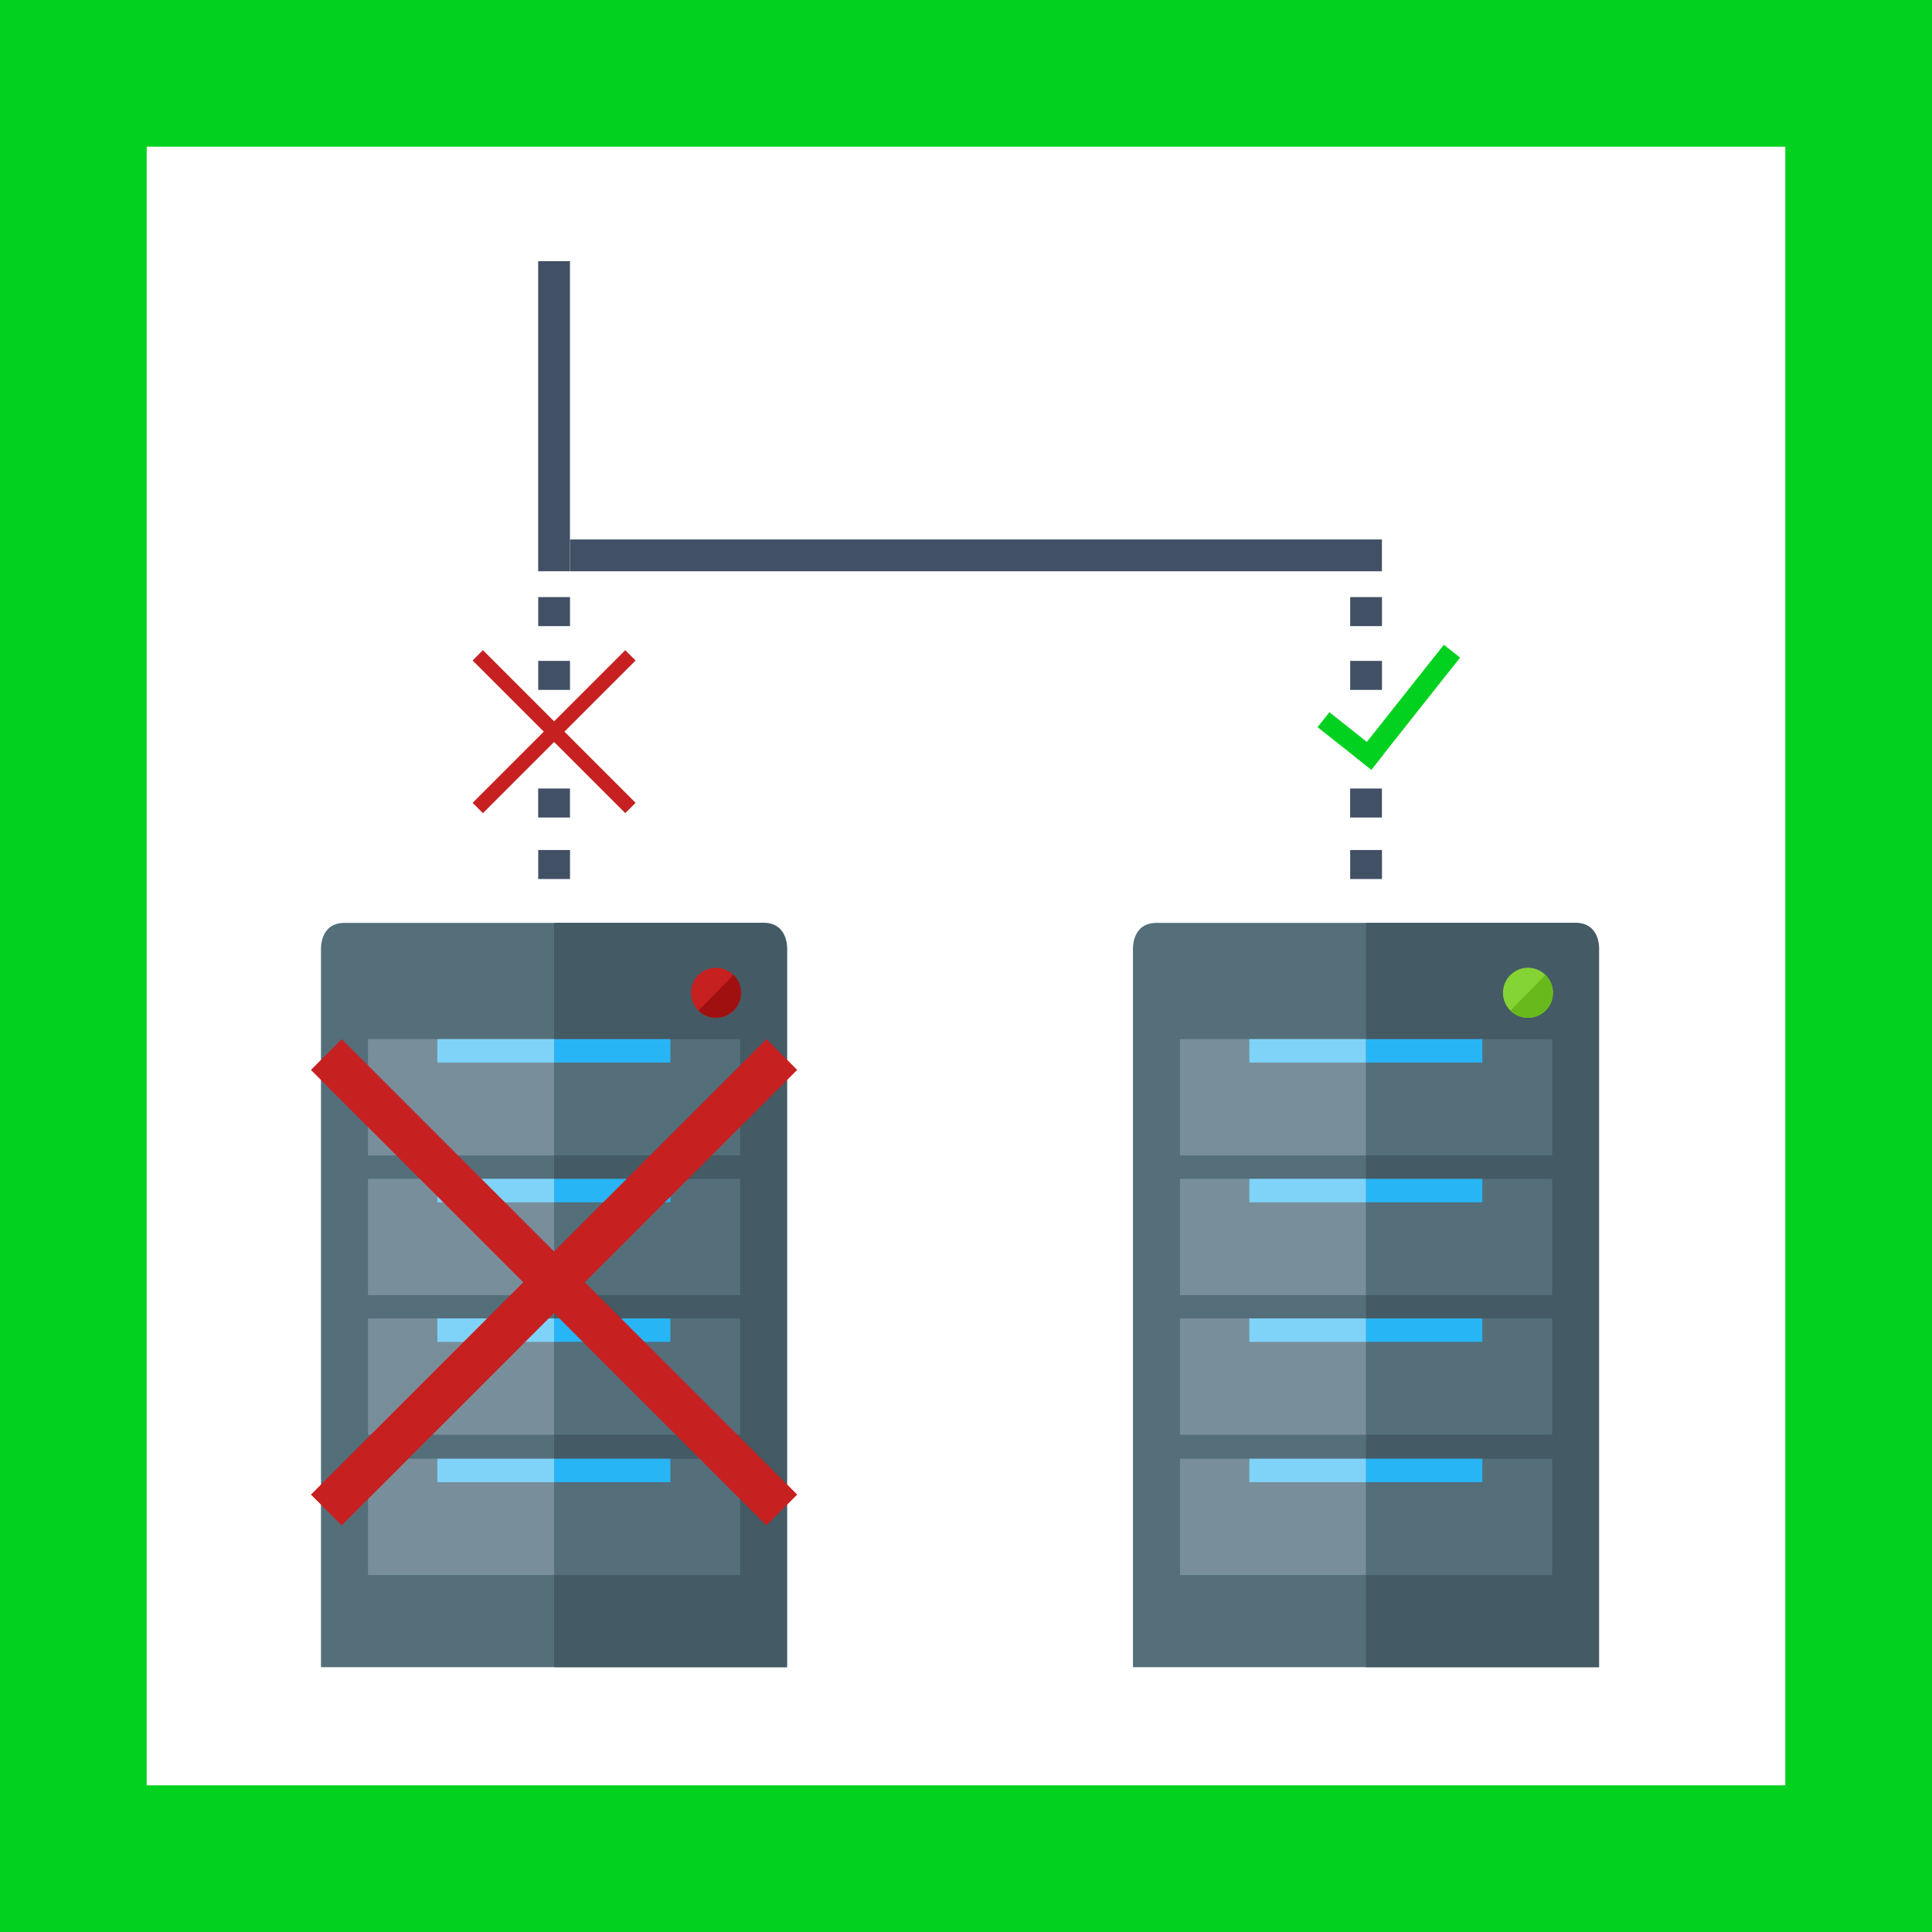 <?xml version="1.0" encoding="UTF-8"?>
<svg xmlns="http://www.w3.org/2000/svg" viewBox="0 0 1080 1080">
  <defs>
    <style>
      .cls-1 {
        fill: #546e7a;
      }

      .cls-2 {
        fill: #a01010;
      }

      .cls-3 {
        fill: #28b5f5;
      }

      .cls-4 {
        fill: #7fd3f9;
      }

      .cls-5 {
        fill: #02d120;
      }

      .cls-6 {
        fill: #788f9b;
      }

      .cls-7 {
        fill: #445a64;
      }

      .cls-8 {
        fill: #c62020;
      }

      .cls-9 {
        fill: #85d435;
      }

      .cls-10 {
        fill: #415065;
      }

      .cls-11 {
        fill: #68ba1c;
      }
    </style>
  </defs>
  <g id="Layer_3" data-name="Layer 3">
    <rect class="cls-10" x="300.84" y="146" width="17.77" height="173.33"/>
    <path class="cls-1" d="m426.84,515.89h-233.76v.02c-.15,0-.28-.02-.43-.02-14.14,0-13.21,14.95-13.21,14.95h-.01v401.13h260.61v-401.13s.94-14.95-13.21-14.95Z"/>
    <path class="cls-7" d="m426.61,515.89h-116.86v416.08h130.07v-401.13s.94-14.95-13.21-14.95Z"/>
    <g>
      <rect class="cls-6" x="205.71" y="580.88" width="104.04" height="65.01"/>
      <rect class="cls-1" x="309.75" y="580.88" width="104.04" height="65.01"/>
      <rect class="cls-4" x="244.5" y="580.88" width="65.22" height="13.1"/>
      <rect class="cls-3" x="309.75" y="580.88" width="64.99" height="13.1"/>
    </g>
    <g>
      <rect class="cls-6" x="205.71" y="658.98" width="104.04" height="65.01"/>
      <rect class="cls-1" x="309.75" y="658.98" width="104.04" height="65.01"/>
      <rect class="cls-4" x="244.5" y="658.98" width="65.25" height="13.1"/>
      <rect class="cls-3" x="309.75" y="658.98" width="64.99" height="13.1"/>
    </g>
    <g>
      <rect class="cls-6" x="205.71" y="737.01" width="104.04" height="65.01"/>
      <rect class="cls-1" x="309.75" y="737.01" width="104.04" height="65.01"/>
      <rect class="cls-4" x="244.5" y="737.01" width="65.25" height="13.1"/>
      <rect class="cls-3" x="309.75" y="737.01" width="64.99" height="13.1"/>
    </g>
    <g>
      <rect class="cls-6" x="205.71" y="815.45" width="104.04" height="65.01"/>
      <rect class="cls-1" x="309.75" y="815.45" width="104.04" height="65.01"/>
      <rect class="cls-4" x="244.5" y="815.45" width="65.25" height="13.1"/>
      <rect class="cls-3" x="309.75" y="815.45" width="64.99" height="13.1"/>
    </g>
    <circle class="cls-8" cx="400.24" cy="554.97" r="13.98"/>
    <path class="cls-2" d="m410,544.97l-19.56,19.95c2.52,2.49,5.98,4.02,9.81,4.02,7.72,0,13.98-6.26,13.98-13.98,0-3.92-1.62-7.46-4.22-10Z"/>
    <path class="cls-1" d="m880.74,515.89h-233.76v.02c-.15,0-.28-.02-.43-.02-14.14,0-13.21,14.95-13.21,14.95h-.01v401.13h260.61v-401.13s.94-14.95-13.21-14.95Z"/>
    <path class="cls-7" d="m880.51,515.89h-116.86v416.08h130.07v-401.13s.94-14.95-13.21-14.95Z"/>
    <g>
      <rect class="cls-6" x="659.61" y="580.88" width="104.04" height="65.01"/>
      <rect class="cls-1" x="763.65" y="580.88" width="104.04" height="65.01"/>
      <rect class="cls-4" x="698.4" y="580.88" width="65.22" height="13.1"/>
      <rect class="cls-3" x="763.65" y="580.88" width="64.99" height="13.1"/>
    </g>
    <g>
      <rect class="cls-6" x="659.61" y="658.98" width="104.04" height="65.01"/>
      <rect class="cls-1" x="763.65" y="658.98" width="104.04" height="65.01"/>
      <rect class="cls-4" x="698.4" y="658.98" width="65.25" height="13.1"/>
      <rect class="cls-3" x="763.65" y="658.98" width="64.99" height="13.1"/>
    </g>
    <g>
      <rect class="cls-6" x="659.61" y="737.01" width="104.04" height="65.01"/>
      <rect class="cls-1" x="763.65" y="737.01" width="104.04" height="65.01"/>
      <rect class="cls-4" x="698.4" y="737.01" width="65.25" height="13.1"/>
      <rect class="cls-3" x="763.65" y="737.01" width="64.99" height="13.1"/>
    </g>
    <g>
      <rect class="cls-6" x="659.61" y="815.45" width="104.04" height="65.01"/>
      <rect class="cls-1" x="763.65" y="815.45" width="104.04" height="65.01"/>
      <rect class="cls-4" x="698.4" y="815.45" width="65.25" height="13.1"/>
      <rect class="cls-3" x="763.65" y="815.45" width="64.99" height="13.1"/>
    </g>
    <circle class="cls-9" cx="854.14" cy="554.97" r="13.98"/>
    <path class="cls-11" d="m863.9,544.97l-19.56,19.95c2.52,2.49,5.98,4.02,9.81,4.02,7.72,0,13.98-6.26,13.98-13.98,0-3.92-1.62-7.46-4.22-10Z"/>
    <g>
      <rect class="cls-8" x="129.69" y="704.62" width="360.07" height="24.33" transform="translate(597.56 -9.06) rotate(45)"/>
      <rect class="cls-8" x="129.69" y="704.62" width="360.07" height="24.33" transform="translate(-416.13 428.95) rotate(-45)"/>
    </g>
    <rect class="cls-10" x="300.87" y="369.44" width="17.77" height="16.22"/>
    <rect class="cls-10" x="300.87" y="333.78" width="17.77" height="16.22"/>
    <rect class="cls-10" x="300.84" y="440.78" width="17.77" height="16.22"/>
    <rect class="cls-10" x="300.87" y="475.16" width="17.77" height="16.22"/>
    <g>
      <rect class="cls-8" x="249.4" y="404.92" width="120.69" height="8.16" transform="translate(379.93 -99.23) rotate(45)"/>
      <rect class="cls-8" x="249.4" y="404.92" width="120.69" height="8.16" transform="translate(-198.48 338.82) rotate(-45)"/>
    </g>
    <rect class="cls-10" x="536.7" y="83.53" width="17.77" height="453.84" transform="translate(856.03 -235.13) rotate(90)"/>
    <rect class="cls-10" x="754.76" y="369.44" width="17.77" height="16.22"/>
    <rect class="cls-10" x="754.76" y="333.78" width="17.77" height="16.22"/>
    <rect class="cls-10" x="754.74" y="440.78" width="17.77" height="16.22"/>
    <rect class="cls-10" x="754.76" y="475.16" width="17.77" height="16.22"/>
    <rect class="cls-5" x="735.75" y="408.86" width="38.33" height="10.66" transform="translate(420.37 -379.24) rotate(38.39)"/>
    <rect class="cls-5" x="746.95" y="389.6" width="79.87" height="11.58" transform="translate(1585.43 24.1) rotate(128.39)"/>
  </g>
  <g id="Layer_4" data-name="Layer 4">
    <path class="cls-5" d="m0,0v1080h1080V0H0Zm998,998H82V82h916v916Z"/>
  </g>
</svg>